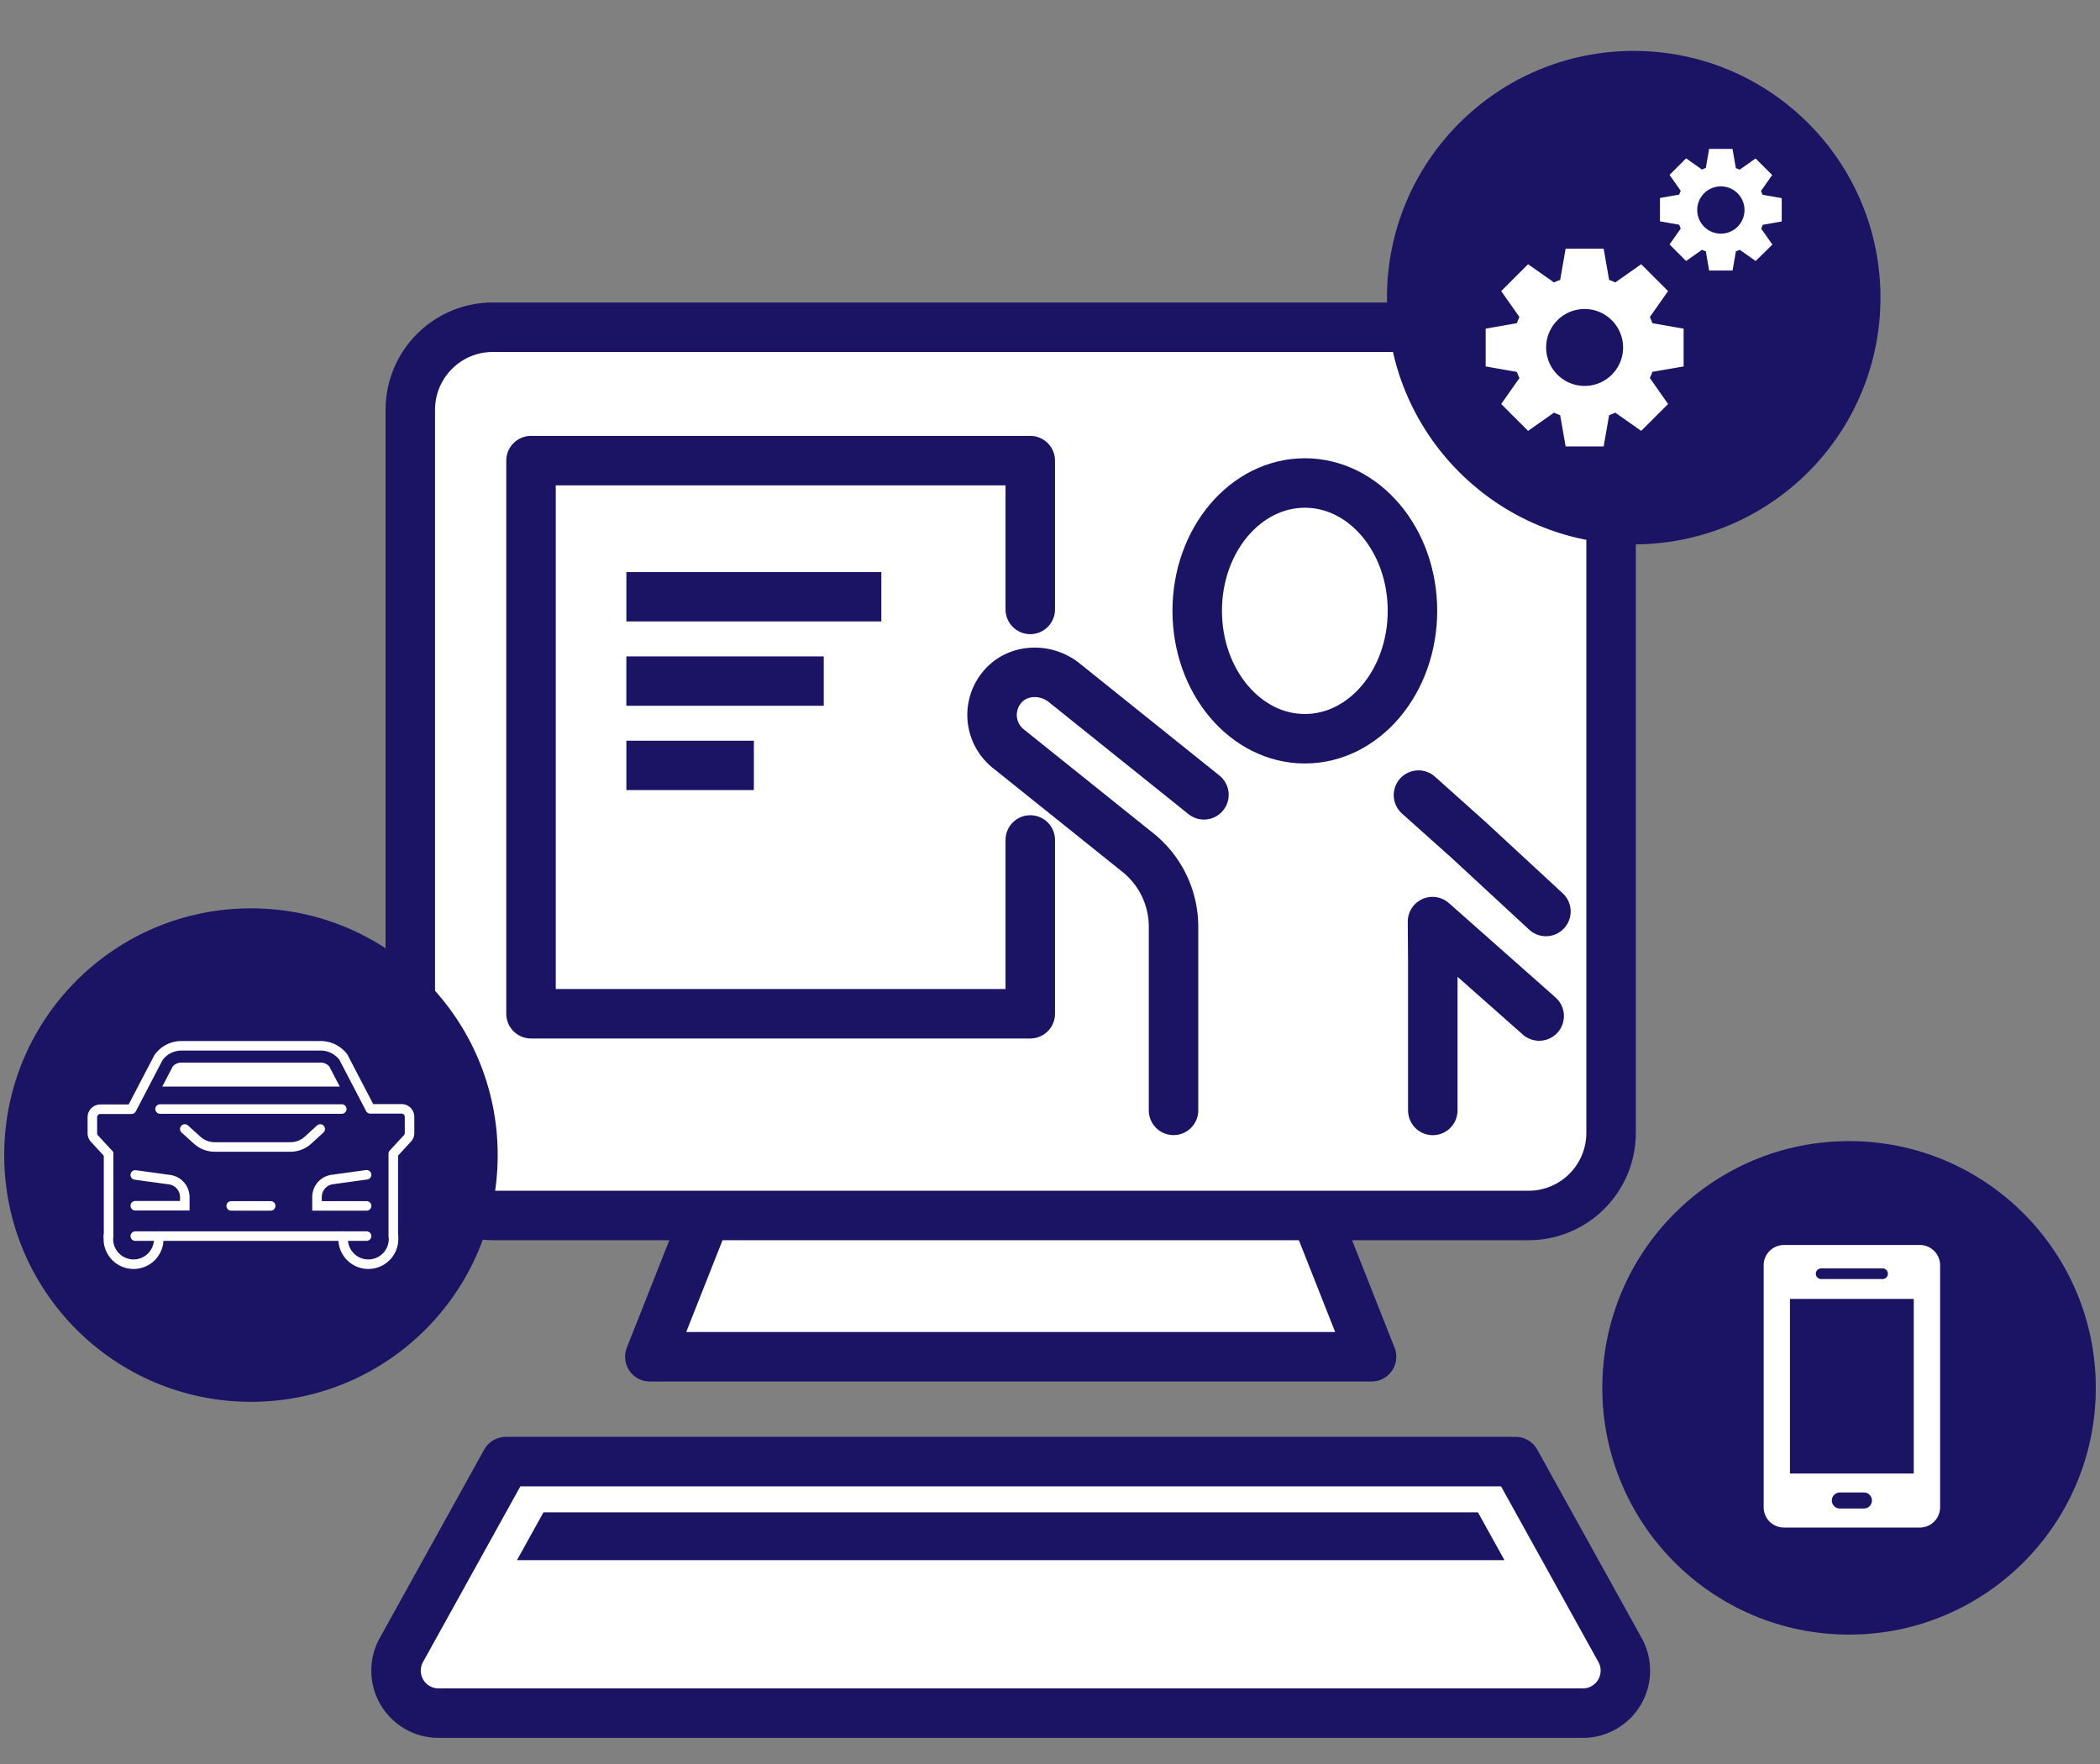 <svg id="レイヤー_1" data-name="レイヤー 1" xmlns="http://www.w3.org/2000/svg" viewBox="0 0 500 420"><rect x="0" y="0" width="500" height="420" fill="#808080" stroke="none"/><defs><style>.cls-1,.cls-2{fill:#fff;}.cls-1,.cls-3{stroke:#1b1464;stroke-width:11.78px;}.cls-1,.cls-3,.cls-5,.cls-6{stroke-linecap:round;}.cls-1,.cls-3,.cls-5{stroke-linejoin:round;}.cls-3,.cls-5,.cls-6{fill:none;}.cls-4{fill:#1b1464;}.cls-5,.cls-6{stroke:#fff;stroke-width:2.27px;}.cls-6{stroke-miterlimit:10;}</style></defs><polyline class="cls-1" points="167.72 290.18 154.72 323.04 240.64 323.04 326.56 323.04 313.57 290.18"/><rect class="cls-2" x="97.69" y="77.91" width="285.9" height="211.49" rx="19.66"/><rect class="cls-3" x="97.69" y="77.91" width="285.9" height="211.49" rx="19.66"/><path class="cls-1" d="M360.86,348l24.88,44.89a10.12,10.12,0,0,1-8.86,15H104.4a10.12,10.12,0,0,1-8.85-15L120.43,348Z"/><path class="cls-3" d="M336.3,145.43c0,16.82-11.47,30.46-25.62,30.46s-25.63-13.64-25.63-30.46S296.53,115,310.68,115,336.3,128.6,336.3,145.43Z"/><polyline class="cls-3" points="368.08 217.02 349.67 199.99 337.73 189.31"/><polyline class="cls-3" points="341.14 264.39 341.14 229.23 341.07 219.43 366.47 241.91"/><path class="cls-3" d="M286.65,189.24l-33.26-26.68c-4.35-3.49-10.85-3.36-14.56.8a10.27,10.27,0,0,0,1.23,14.88L270.94,203a22.63,22.63,0,0,1,8.47,17.66v43.71"/><polyline class="cls-3" points="245.3 199.99 245.3 241.37 126.43 241.37 126.43 109.67 245.3 109.67 245.3 145.1"/><polygon class="cls-4" points="351.89 360.08 129.4 360.08 123.09 371.46 358.2 371.46 351.89 360.08"/><rect class="cls-4" x="158.44" y="167.06" width="11.75" height="30.35" transform="translate(-17.92 346.55) rotate(-90)"/><rect class="cls-4" x="166.76" y="138.66" width="11.75" height="47" transform="translate(10.47 334.8) rotate(-90)"/><rect class="cls-4" x="173.62" y="111.74" width="11.75" height="60.7" transform="translate(37.4 321.58) rotate(-90)"/><circle class="cls-4" cx="388.98" cy="70.87" r="58.75"/><path class="cls-2" d="M400.86,87.25v-9l-7.43-1.3c-.18-.5-.39-1-.61-1.47l4.34-6.17-6.4-6.4-6.17,4.34a15.69,15.69,0,0,0-1.47-.61l-1.3-7.43h-9.05l-1.3,7.43a15.69,15.69,0,0,0-1.47.61l-6.17-4.34-6.4,6.4,4.34,6.17a15.69,15.69,0,0,0-.61,1.47l-7.43,1.3v9l7.43,1.3a15.69,15.69,0,0,0,.61,1.47l-4.34,6.17,6.4,6.4L370,98.25c.48.22,1,.43,1.47.61l1.3,7.43h9.05l1.3-7.43c.5-.18,1-.39,1.47-.61l6.17,4.34,6.4-6.4L392.82,90c.22-.48.43-1,.61-1.47Zm-14.41-4.53a9.16,9.16,0,1,1-9.16-9.15A9.17,9.17,0,0,1,386.45,82.72Z"/><path class="cls-2" d="M424.22,52.73V47.17l-4.57-.8a8.93,8.93,0,0,0-.37-.9l2.67-3.8L418,37.73l-3.8,2.67a8.93,8.93,0,0,0-.9-.37l-.8-4.57h-5.57L406.15,40c-.31.11-.61.23-.91.37l-3.79-2.67-3.94,3.94,2.67,3.8c-.14.29-.26.59-.38.9l-4.57.8v5.56l4.57.8c.12.31.24.61.38.91l-2.67,3.79,3.94,3.94,3.79-2.67c.3.14.6.26.91.37l.79,4.58h5.57l.8-4.58a8.93,8.93,0,0,0,.9-.37l3.8,2.67L422,58.23l-2.67-3.79c.14-.3.26-.6.37-.91ZM415.36,50a5.63,5.63,0,1,1-5.63-5.63A5.64,5.64,0,0,1,415.36,50Z"/><circle class="cls-4" cx="440.25" cy="330.44" r="58.75"/><path class="cls-2" d="M457.1,296.43H424.74a4.82,4.82,0,0,0-4.82,4.83v57.62a4.82,4.82,0,0,0,4.82,4.82H457.1a4.83,4.83,0,0,0,4.83-4.82V301.26A4.83,4.83,0,0,0,457.1,296.43ZM433.61,302h14.62a1.27,1.27,0,1,1,0,2.54H433.61a1.27,1.27,0,0,1,0-2.54Zm10.18,57.17h-5.73a1.91,1.91,0,0,1,0-3.82h5.73a1.91,1.91,0,0,1,0,3.82Zm11.87-8.33H426.18V309.27h29.48Z"/><circle class="cls-4" cx="59.75" cy="275.02" r="58.75"/><path class="cls-5" d="M76.24,268.81l-2.89,2.65a6.26,6.26,0,0,1-4.21,1.63h-18a6.24,6.24,0,0,1-4.21-1.63L44,268.81"/><path class="cls-6" d="M87.28,287.12H75.48V285a4.2,4.2,0,0,1,3.6-4.16l8.2-1.13"/><path class="cls-6" d="M32.21,279.75l8.21,1.13A4.2,4.2,0,0,1,44,285v2.08H32.21"/><line class="cls-5" x1="25.85" y1="274.74" x2="25.85" y2="294.31"/><path class="cls-5" d="M25.85,274.74l-3.26-3.54a1.91,1.91,0,0,1-.6-1.39V266a1.9,1.9,0,0,1,1.9-1.9h7.43l6.44-12.34A6.74,6.74,0,0,1,43.14,249H76.36a6.77,6.77,0,0,1,5.38,2.67l6.43,12.34H95.6a1.9,1.9,0,0,1,1.91,1.9v3.86a1.89,1.89,0,0,1-.61,1.39l-3.26,3.54v19.57"/><path class="cls-5" d="M81.7,294.31V295a6,6,0,0,0,6,6h0a6,6,0,0,0,6-6v-.73"/><path class="cls-5" d="M37.8,294.31V295a6,6,0,0,1-6,6h0a6,6,0,0,1-6-6v-.73"/><polyline class="cls-5" points="87.28 294.31 60.91 294.31 32.21 294.31"/><line class="cls-5" x1="55.04" y1="287.12" x2="64.45" y2="287.12"/><line class="cls-5" x1="38.11" y1="264.05" x2="81.38" y2="264.05"/><path class="cls-2" d="M76.36,253H43.14a2.76,2.76,0,0,0-2,.9l-2.5,4.8H80.9l-2.51-4.8A2.76,2.76,0,0,0,76.36,253Z"/></svg>